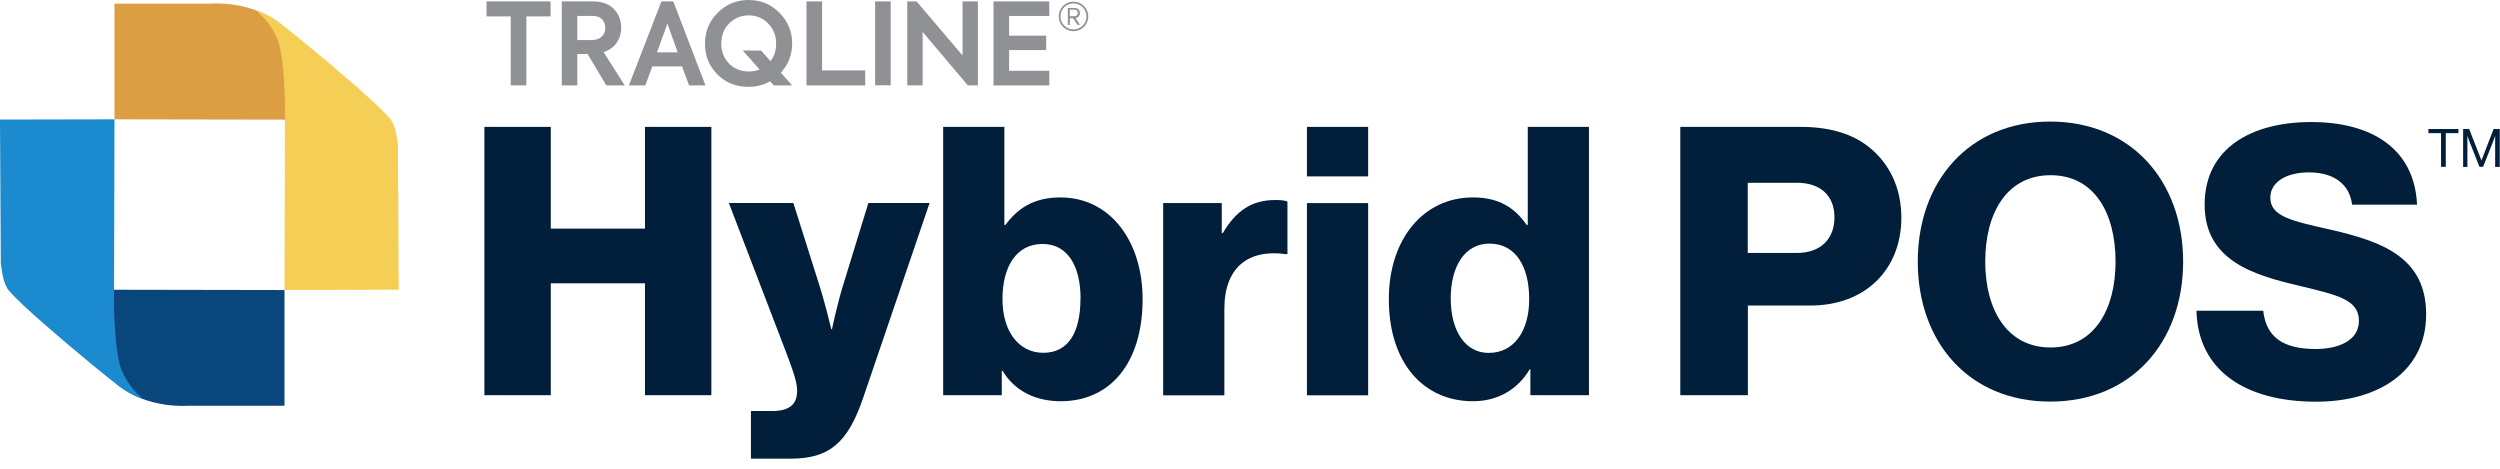 <svg width="213" height="40" viewBox="0 0 213 40" fill="none" xmlns="http://www.w3.org/2000/svg">
<g id="logo-hybrid-pos" clip-path="url(#clip0_64_1370)">
<path id="Vector" d="M41.271 10.811H46.928V19.478H54.951V10.811H60.608V33.671H54.951V24.139H46.928V33.671H41.271V10.811Z" fill="#011F3A"/>
<path id="Vector_2" d="M63.98 35.02H65.772C67.302 35.02 67.916 34.416 67.916 33.289C67.916 32.584 67.594 31.628 66.93 29.896L62.098 17.294H67.594L69.799 24.27C70.312 25.87 70.826 28.044 70.826 28.044H70.886C70.886 28.044 71.339 25.87 71.842 24.27L73.986 17.294H79.201L73.543 33.893C72.235 37.728 70.665 39.077 67.373 39.077H63.98V35.02Z" fill="#011F3A"/>
<path id="Vector_3" d="M85.411 31.598H85.351V33.671H80.358V10.811H85.572V19.156H85.673C86.7 17.747 88.099 16.82 90.344 16.82C94.602 16.82 97.35 20.565 97.35 25.488C97.35 30.923 94.602 34.185 90.374 34.185C88.2 34.185 86.438 33.289 85.421 31.598H85.411ZM92.065 25.457C92.065 22.639 90.948 20.787 88.834 20.787C86.529 20.787 85.411 22.8 85.411 25.488C85.411 28.175 86.75 30.058 88.894 30.058C91.038 30.058 92.055 28.296 92.055 25.457H92.065Z" fill="#011F3A"/>
<path id="Vector_4" d="M99.101 17.304H104.094V19.86H104.185C105.332 17.908 106.681 17.042 108.664 17.042C109.147 17.042 109.459 17.072 109.691 17.173V21.652H109.56C106.359 21.209 104.316 22.77 104.316 26.323V33.681H99.101V17.304Z" fill="#011F3A"/>
<path id="Vector_5" d="M111.352 10.811H116.566V15.029H111.352V10.811ZM111.352 17.304H116.566V33.681H111.352V17.304Z" fill="#011F3A"/>
<path id="Vector_6" d="M118.328 25.488C118.328 20.374 121.267 16.82 125.495 16.82C127.8 16.82 129.108 17.777 130.065 19.156H130.165V10.811H135.38V33.671H130.387V31.467H130.326C129.33 33.158 127.639 34.185 125.495 34.185C121.307 34.185 118.328 30.953 118.328 25.488ZM130.286 25.488C130.286 22.739 129.169 20.756 126.894 20.756C124.81 20.756 123.602 22.679 123.602 25.427C123.602 28.175 124.82 30.068 126.834 30.068C129.008 30.068 130.286 28.185 130.286 25.498V25.488Z" fill="#011F3A"/>
<path id="Vector_7" d="M143.151 10.811H153.449C156.227 10.811 158.28 11.576 159.69 12.925C161.159 14.304 161.995 16.247 161.995 18.552C161.995 22.931 158.955 26.031 154.254 26.031H148.919V33.671H143.161V10.811H143.151ZM153.096 21.552C155.14 21.552 156.297 20.334 156.297 18.512C156.297 16.69 155.12 15.572 153.096 15.572H148.909V21.552H153.096Z" fill="#011F3A"/>
<path id="Vector_8" d="M163.394 22.287C163.394 15.441 167.773 10.358 174.678 10.358C181.584 10.358 186.003 15.441 186.003 22.287C186.003 29.131 181.624 34.215 174.678 34.215C167.733 34.215 163.394 29.131 163.394 22.287ZM180.245 22.287C180.245 18.129 178.423 14.928 174.708 14.928C170.994 14.928 169.142 18.129 169.142 22.287C169.142 26.444 171.034 29.605 174.708 29.605C178.383 29.605 180.245 26.434 180.245 22.287Z" fill="#011F3A"/>
<path id="Vector_9" d="M187.13 26.474H192.827C193.079 28.779 194.589 29.735 197.307 29.735C199.159 29.735 200.981 29.061 200.981 27.34C200.981 25.518 199.129 25.135 195.988 24.37C192.022 23.444 187.835 22.226 187.835 17.435C187.835 12.643 191.801 10.398 196.914 10.398C202.028 10.398 205.712 12.633 205.933 17.435H200.397C200.176 15.673 198.827 14.687 196.723 14.687C194.74 14.687 193.431 15.552 193.431 16.831C193.431 18.431 195.193 18.814 198.615 19.579C202.863 20.565 206.709 21.884 206.709 26.776C206.709 31.668 202.612 34.225 197.337 34.225C191.257 34.225 187.261 31.537 187.14 26.484L187.13 26.474Z" fill="#011F3A"/>
<path id="Vector_10" d="M206.9 10.992H209.457V11.345H208.38V14.213H207.977V11.345H206.9V10.992Z" fill="#011F3A"/>
<path id="Vector_11" d="M209.849 10.992H210.373L211.42 13.67L212.456 10.992H212.98V14.223H212.587V11.566C212.587 11.566 212.507 11.818 212.446 11.969L211.561 14.213H211.249L210.363 11.969C210.302 11.808 210.222 11.566 210.222 11.566V14.223H209.859V10.992H209.849Z" fill="#011F3A"/>
<path id="Vector_12" d="M90.203 1.399C90.203 0.695 90.767 0.141 91.461 0.141C92.156 0.141 92.719 0.695 92.719 1.399C92.719 2.104 92.166 2.657 91.461 2.657C90.757 2.657 90.203 2.094 90.203 1.399ZM90.354 1.399C90.354 2.003 90.847 2.506 91.461 2.506C92.075 2.506 92.568 2.003 92.568 1.399C92.568 0.795 92.075 0.292 91.461 0.292C90.847 0.292 90.354 0.775 90.354 1.399ZM91.431 1.55H91.149V2.124H90.978V0.674H91.562C91.814 0.674 92.005 0.846 92.005 1.117C92.005 1.439 91.723 1.54 91.632 1.54L92.015 2.114H91.793L91.421 1.54L91.431 1.55ZM91.149 0.835V1.379H91.562C91.733 1.379 91.823 1.258 91.823 1.107C91.823 0.946 91.733 0.825 91.562 0.825H91.149V0.835Z" fill="#8F9194"/>
<path id="Vector_13" d="M43.516 7.278V1.399H41.452V0.121H46.908V1.399H44.845V7.268H43.506L43.516 7.278Z" fill="#8F9194"/>
<path id="Vector_14" d="M53.23 7.278H51.659L50.059 4.6H49.183V7.278H47.864V0.121H50.522C51.297 0.121 51.891 0.332 52.304 0.765C52.716 1.198 52.928 1.731 52.928 2.355C52.928 2.839 52.797 3.272 52.545 3.644C52.283 4.016 51.921 4.278 51.428 4.439L53.23 7.278ZM50.532 1.359H49.183V3.412H50.381C50.764 3.412 51.066 3.312 51.267 3.12C51.468 2.929 51.569 2.678 51.569 2.376C51.569 2.074 51.478 1.832 51.287 1.641C51.096 1.45 50.844 1.359 50.522 1.359H50.532Z" fill="#8F9194"/>
<path id="Vector_15" d="M60.105 7.278H58.706L58.112 5.657H55.575L54.981 7.278H53.582L56.35 0.121H57.367L60.105 7.268V7.278ZM57.74 4.459L56.864 2.013L55.978 4.459H57.75H57.74Z" fill="#8F9194"/>
<path id="Vector_16" d="M60.065 3.724C60.065 2.688 60.427 1.802 61.142 1.087C61.867 0.362 62.742 0 63.779 0C64.816 0 65.692 0.362 66.406 1.087C67.131 1.812 67.493 2.688 67.493 3.704C67.493 4.721 67.131 5.597 66.406 6.322C65.692 7.036 64.806 7.399 63.759 7.399C62.712 7.399 61.816 7.046 61.122 6.342C60.417 5.637 60.065 4.771 60.065 3.724ZM66.124 3.704C66.124 3.02 65.893 2.446 65.44 1.993C64.987 1.54 64.433 1.309 63.789 1.309C63.145 1.309 62.581 1.54 62.128 1.993C61.675 2.446 61.454 3.02 61.454 3.704C61.454 4.389 61.675 4.963 62.118 5.416C62.571 5.869 63.125 6.09 63.789 6.09C64.454 6.09 65.007 5.869 65.46 5.416C65.913 4.963 66.135 4.389 66.124 3.704Z" fill="#8F9194"/>
<path id="Vector_17" d="M73.715 7.278H68.712V0.121H70.04V5.999H73.715V7.268V7.278Z" fill="#8F9194"/>
<path id="Vector_18" d="M74.56 7.278V0.121H75.889V7.268H74.56V7.278Z" fill="#8F9194"/>
<path id="Vector_19" d="M82.009 4.711V0.121H83.318V7.268H82.452L78.607 2.718V7.268H77.298V0.121H78.093L81.999 4.711H82.009Z" fill="#8F9194"/>
<path id="Vector_20" d="M89.397 7.278H84.646V0.121H89.397V1.359H85.975V3.04H89.136V4.268H85.975V6.03H89.397V7.268V7.278Z" fill="#8F9194"/>
<path id="Vector_21" d="M63.286 4.308H64.846L67.493 7.278H65.923L63.286 4.308Z" fill="#8F9194"/>
<path id="Vector_22" d="M26.313 10.197L9.754 10.167V0.312H17.938C17.938 0.312 21.401 -0.01 23.998 2.104C26.484 4.379 26.313 10.197 26.313 10.197Z" fill="#DB9E42"/>
<path id="Vector_23" d="M33.993 24.682L24.239 24.702L24.28 8.828C24.28 8.828 24.239 5.416 23.776 3.765C23.756 3.684 23.736 3.614 23.706 3.543C23.434 2.728 22.921 2.043 22.619 1.681C22.367 1.369 21.803 0.886 21.773 0.856C21.793 0.876 22.568 1.077 23.645 1.822C23.817 1.953 24.159 2.194 24.612 2.557C24.803 2.708 25.004 2.879 25.236 3.06C25.568 3.332 25.951 3.644 26.343 3.966C28.779 5.979 32.121 8.818 33.218 10.086C33.671 10.61 33.833 11.636 33.903 12.341L33.973 24.682H33.993Z" fill="#F5CF55"/>
<path id="Vector_24" d="M7.68 24.682L24.239 24.712V34.567H16.055C16.055 34.567 12.593 34.889 9.996 32.775C7.509 30.5 7.68 24.682 7.68 24.682Z" fill="#09467C"/>
<path id="Vector_25" d="M0 10.187L9.754 10.167L9.714 26.041C9.714 26.041 9.754 29.454 10.217 31.104C10.237 31.185 10.257 31.255 10.288 31.326C10.559 32.141 11.073 32.826 11.375 33.188C11.626 33.5 12.19 33.983 12.22 34.014C12.2 33.993 11.425 33.792 10.348 33.047C10.177 32.916 9.835 32.675 9.382 32.312C9.19 32.161 8.989 31.99 8.758 31.809C8.425 31.537 8.043 31.225 7.65 30.903C5.214 28.89 1.872 26.051 0.775 24.783C0.322 24.259 0.161 23.233 0.091 22.528H0.07L0 10.187Z" fill="#1B8ACE"/>
</g>
<defs>
<clipPath id="clip0_64_1370">
<rect width="213" height="39.077" fill="white"/>
</clipPath>
</defs>
</svg>
